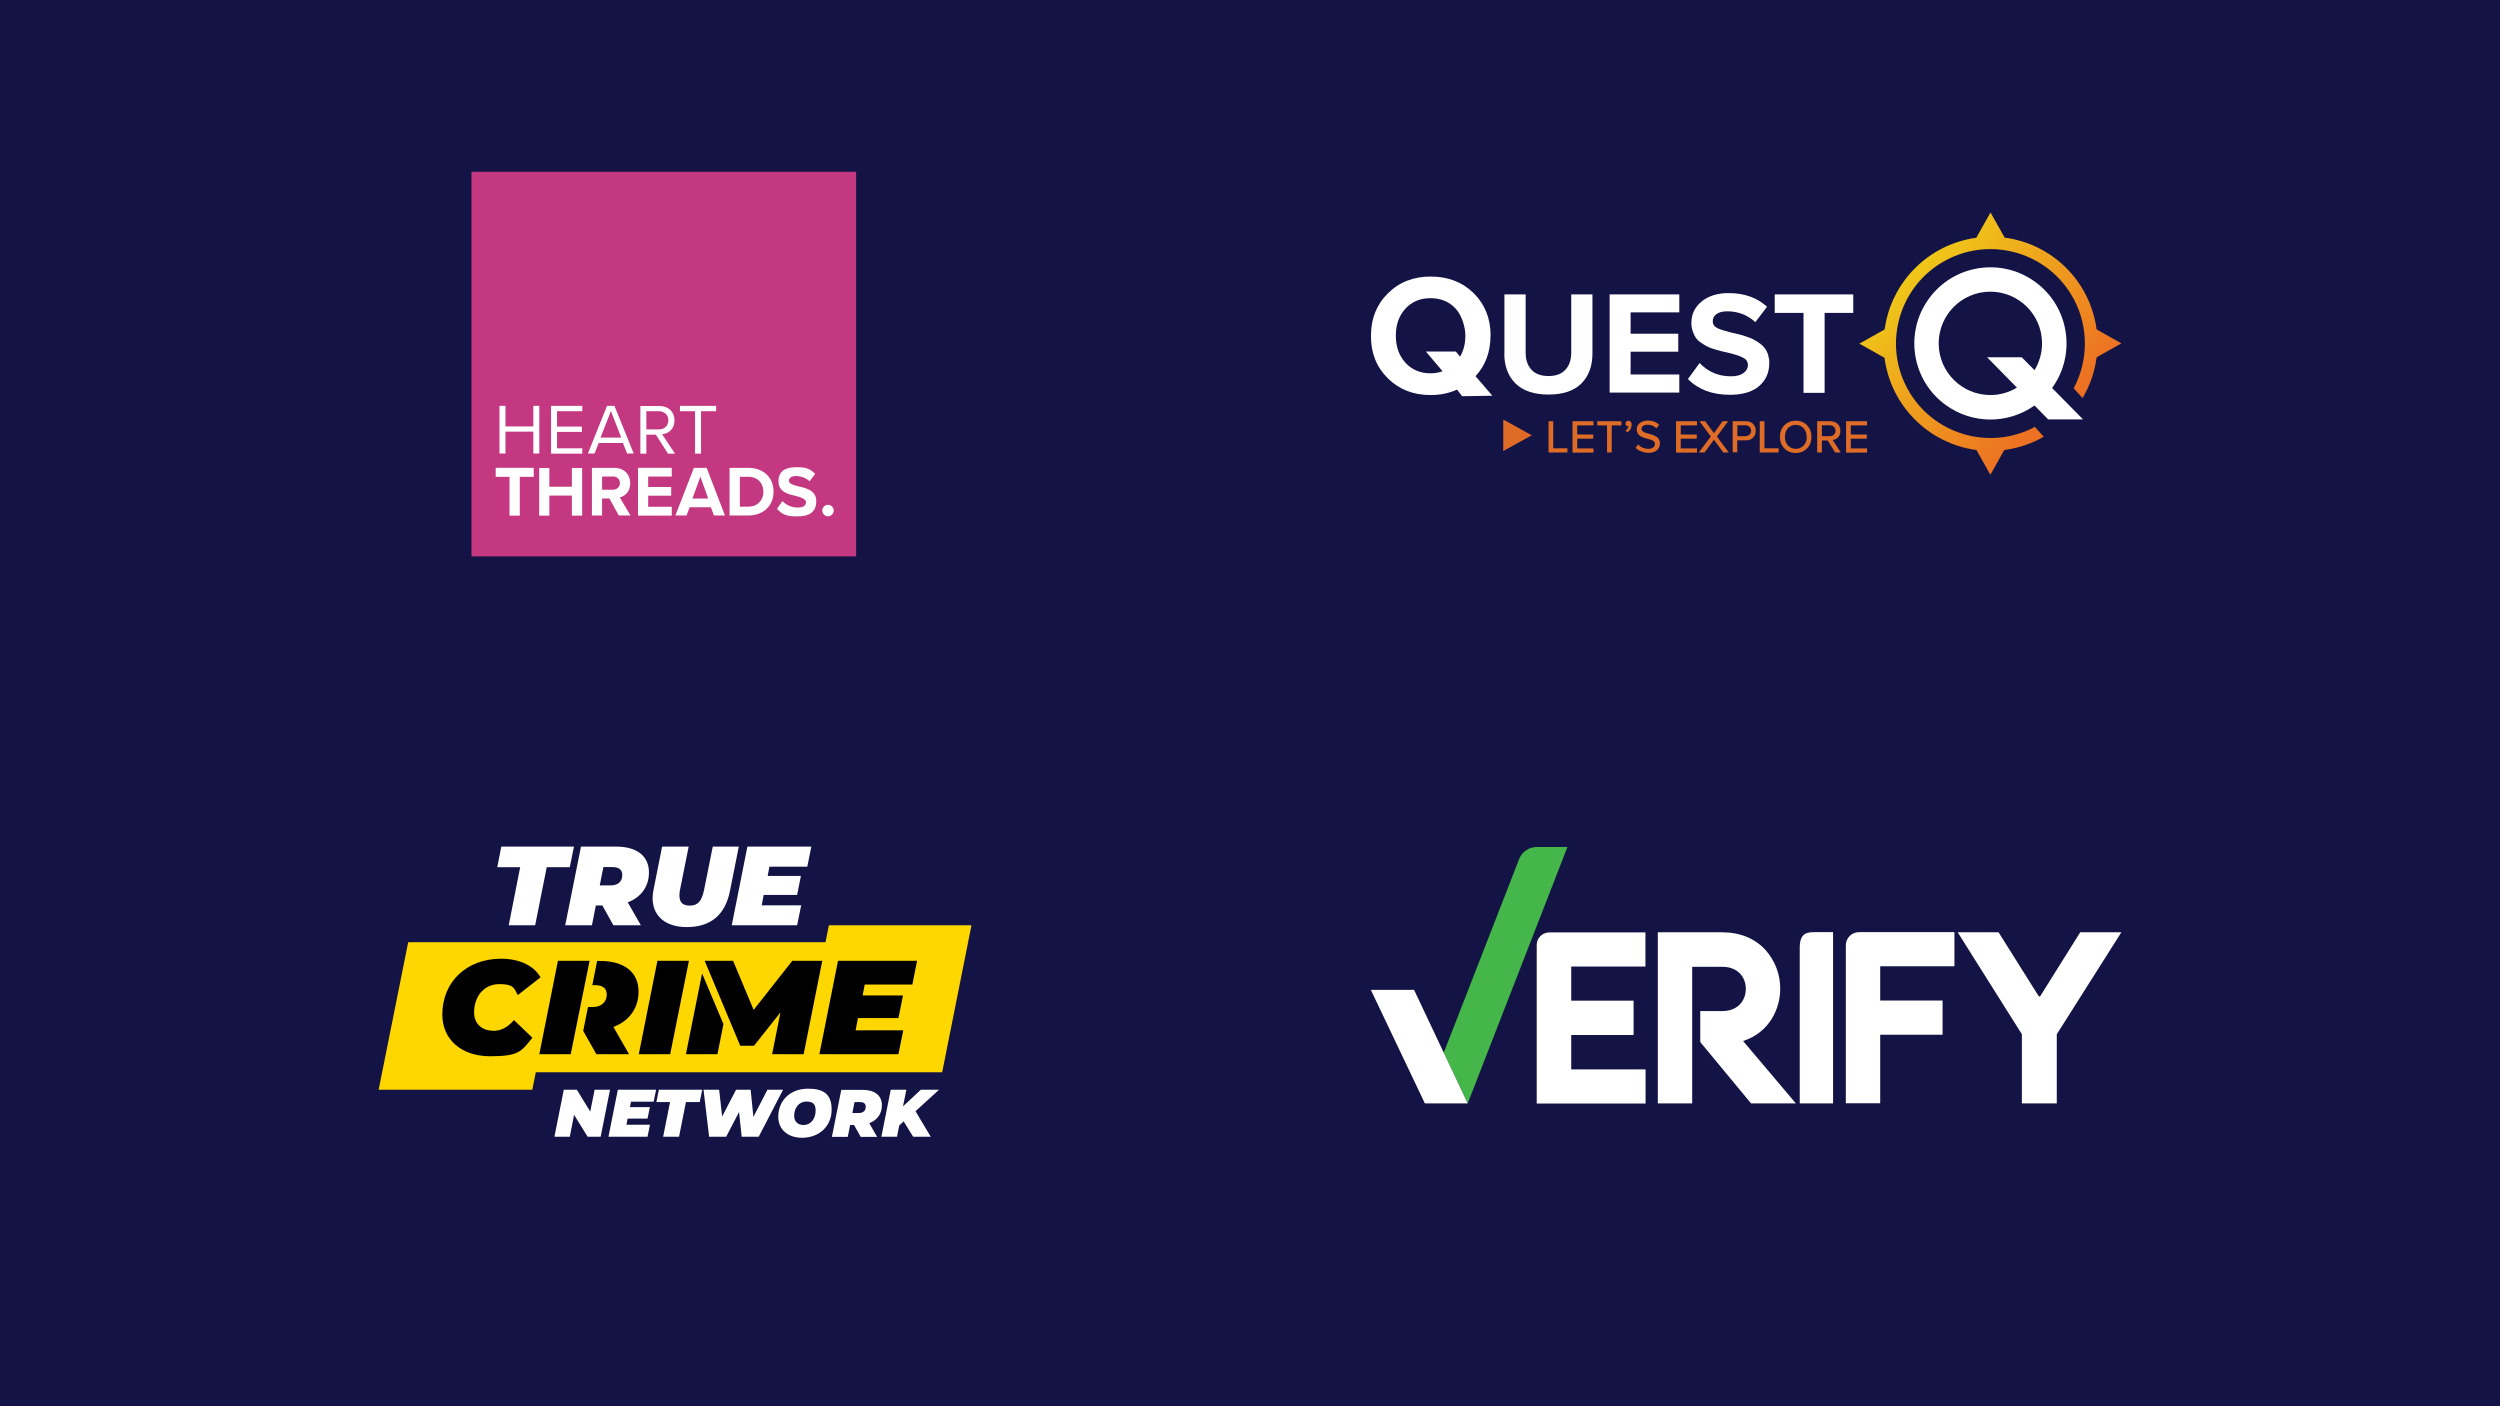 <?xml version="1.0" encoding="UTF-8"?> <svg xmlns="http://www.w3.org/2000/svg" xmlns:xlink="http://www.w3.org/1999/xlink" id="Layer_1" data-name="Layer 1" version="1.1" viewBox="0 0 1920 1080"><defs><style> .cls-1 { fill: #fed600; } .cls-1, .cls-2, .cls-3, .cls-4, .cls-5, .cls-6, .cls-7, .cls-8 { stroke-width: 0px; } .cls-2 { fill: url(#linear-gradient); } .cls-3 { fill: #131445; } .cls-4 { fill: #c33881; } .cls-9 { fill: none; stroke: #010101; stroke-miterlimit: 10; stroke-width: .7px; } .cls-5 { fill: #df6c26; } .cls-6 { fill: #000; } .cls-7 { fill: #45b649; } .cls-8 { fill: #fff; } </style><linearGradient id="linear-gradient" x1="1470.6" y1="876.3" x2="1585" y2="761.9" gradientTransform="translate(0 1082) scale(1 -1)" gradientUnits="userSpaceOnUse"><stop offset="0" stop-color="#efc719"></stop><stop offset="1" stop-color="#ed6d23"></stop></linearGradient></defs><rect class="cls-3" x="0" y="0" width="1920" height="1080"></rect><g><path class="cls-1" d="M636.6,710.6l-2.6,13h-320.5l-22.7,113.3h118l2.7-13.4h312.1l22.5-112.9h-109.5Z"></path><g><g><rect class="cls-4" x="362.1" y="131.9" width="295.4" height="295.4"></rect><path class="cls-8" d="M409.6,331.5h-21.4v16.8h-4.6v-36.6h4.6v15.8h21.4v-15.8h4.6v36.6h-4.6v-16.8Z"></path><path class="cls-8" d="M423.2,311.7h24v4.1h-19.4v11.8h19.1v4.1h-19.1v12.6h19.4v4.1h-24v-36.6Z"></path><path class="cls-8" d="M478.4,340.2h-18.6l-3.2,8.1h-5.1l14.7-36.6h5.7l14.8,36.6h-5.1l-3.2-8.1ZM461.2,336.1h15.9l-7.9-20.4-8,20.4Z"></path><path class="cls-8" d="M503.7,333.8h-7.3v14.6h-4.6v-36.6h14.7c6.7,0,11.5,4.3,11.5,11s-4.5,10.2-9.5,10.7l9.9,14.9h-5.4l-9.3-14.6ZM506,315.8h-9.6v14h9.6c4.3,0,7.3-2.9,7.3-7s-3-7-7.3-7Z"></path><path class="cls-8" d="M533.8,315.8h-11.6v-4.1h27.8v4.1h-11.6v32.6h-4.6v-32.6Z"></path><path class="cls-8" d="M391.4,366.2h-10.7v-6.9h29.2v6.9h-10.7v29.8h-7.9v-29.8Z"></path><path class="cls-8" d="M439.2,380.6h-17.3v15.4h-7.8v-36.6h7.8v14.4h17.3v-14.4h7.9v36.6h-7.9v-15.4Z"></path><path class="cls-8" d="M468.1,382.8h-5.7v13.1h-7.8v-36.6h17.1c7.6,0,12.3,5,12.3,11.8s-4.1,9.9-8,10.9l8.2,13.9h-9l-7.2-13.1ZM470.6,366h-8.2v10.1h8.2c3.1,0,5.5-2,5.5-5.1s-2.4-5.1-5.5-5.1Z"></path><path class="cls-8" d="M490,359.3h25.9v6.7h-18.1v8h17.7v6.7h-17.7v8.5h18.1v6.8h-25.9v-36.6Z"></path><path class="cls-8" d="M546,389.6h-16.4l-2.3,6.3h-8.6l14.2-36.6h9.8l14.1,36.6h-8.5l-2.3-6.3ZM531.8,382.9h12.1l-6-16.8-6.1,16.8Z"></path><path class="cls-8" d="M560.3,359.3h14.4c11.5,0,19.4,7.3,19.4,18.3s-8,18.3-19.4,18.3h-14.4v-36.6ZM574.8,389.1c7.2,0,11.5-5.2,11.5-11.4s-4-11.5-11.5-11.5h-6.6v22.9h6.6Z"></path><path class="cls-8" d="M601,384.9c2.6,2.7,6.6,4.9,11.6,4.9s6.4-2,6.4-4.1-3.2-3.7-7.4-4.7c-6-1.4-13.7-3-13.7-11.2s5.3-11,13.9-11,10.7,1.8,14.3,5.1l-4.3,5.7c-3-2.7-6.9-4-10.5-4s-5.4,1.5-5.4,3.7,3.1,3.2,7.3,4.2c6,1.4,13.7,3.2,13.7,11.3s-4.8,11.8-14.7,11.8-12.1-2.4-15.5-5.8l4.2-5.9Z"></path><path class="cls-8" d="M635.9,387.7c2.4,0,4.4,2,4.4,4.4s-2,4.4-4.4,4.4-4.4-2-4.4-4.4,2-4.4,4.4-4.4Z"></path></g><g id="KTBU_Quest_FC_OverWhite" data-name="KTBU Quest FC OverWhite"><g><path class="cls-8" d="M1144.7,257.8c0,12.4-3.8,22.8-11.5,31.1l12.9,15-23.2.4-3.9-5.1c-5.8,2.7-12.8,4.2-20.3,4.2-13.3,0-24.2-4.3-32.9-12.9-8.7-8.6-13-19.5-12.9-32.6,0-13.2,4.3-24,13-32.6,8.6-8.6,19.6-12.9,32.9-12.9,13.4,0,24.4,4.3,33,12.8s13,19.4,13,32.7ZM1098.7,286.7c3.2,0,6.3-.5,9.2-1.6l-12.8-15.1h23c0-.1,3.2,3.9,3.2,3.9,2.6-4.2,4.1-9.8,4.1-16.1s-2.5-15.3-7.4-20.7c-4.9-5.4-11.4-8.1-19.4-8.1s-14.4,2.7-19.3,8.1c-4.9,5.4-7.3,12.3-7.3,20.7,0,8.4,2.4,15.3,7.3,20.7,4.9,5.4,11.3,8.2,19.3,8.2h0Z"></path><path class="cls-8" d="M1155.4,271.5v-45.4h16.3v44.9c0,5.4,1.5,9.7,4.5,13,3,3.2,7.4,4.8,13.1,4.8s9.9-1.6,12.9-4.8c3-3.2,4.5-7.6,4.5-13v-44.9h16.3v45.3c0,9.7-2.8,17.4-8.5,23.1-5.7,5.7-14.1,8.5-25.2,8.5-11.2,0-19.6-2.8-25.4-8.5-5.7-5.7-8.6-13.4-8.6-23Z"></path><path class="cls-8" d="M1236.2,301.7v-75.6h53.5v13.8h-37.4v16.4h36.6v13.8h-36.6v17.5h37.4v13.9h-53.5Z"></path><path class="cls-8" d="M1296.4,291l8.9-12.2c6.5,6.8,14.5,10.2,24,10.2,4.2,0,7.4-.8,9.7-2.5s3.4-3.7,3.4-6c0-2.6-1.2-4.5-3.7-5.8-2.5-1.3-6.3-2.6-11.5-3.8-2.6-.6-4.4-1-5.6-1.3-1.1-.3-2.9-.8-5.3-1.5-1.9-.5-3.7-1.3-5.5-2.2-1.3-.7-2.8-1.6-4.5-2.8-1.6-1-2.9-2.3-4-3.8-1-1.6-1.7-3.2-2.3-5-.7-2.1-1.1-4.3-1-6.5,0-6.5,2.6-11.9,7.8-16.2s12.2-6.5,20.8-6.5c12,0,21.9,3.5,29.5,10.5l-9,11.8c-6-5.5-13.2-8.3-21.6-8.3-3.5,0-6.3.7-8.2,2.1-1.9,1.3-3,3.4-2.9,5.6,0,2.3,1.2,4.1,3.5,5.2,2.3,1.1,6.2,2.3,11.5,3.6,2.3.5,4.2,1,5.6,1.3,1.4.3,3.2.9,5.5,1.7,1.9.6,3.7,1.3,5.4,2.2,1.6.9,3.1,1.8,4.6,2.9,1.5,1.1,2.9,2.4,4,3.8,1,1.5,1.9,3.2,2.4,5,.6,2.1,1,4.3.9,6.4,0,7.3-2.6,13.1-7.8,17.6-5.2,4.5-12.7,6.7-22.5,6.7-13.4,0-24.1-4-32.1-12Z"></path><path class="cls-8" d="M1385.1,301.7v-61.4h-22.1v-14.2h60.3v14.2h-22v61.4h-16.2Z"></path></g><path class="cls-8" d="M1599.7,322l-23.7-24c18.9-26.1,13.1-62.7-13.1-81.6-26.1-18.9-62.7-13.1-81.6,13.1-18.9,26.1-13.1,62.7,13.1,81.6,20.3,14.7,47.7,14.8,68.1.3l10.5,10.7h26.6ZM1528.7,303.4c-21.9,0-39.7-17.6-39.8-39.6,0-21.9,17.6-39.7,39.6-39.8,21.9,0,39.7,17.6,39.8,39.6,0,7.3-2,14.5-5.8,20.7l-9.8-9.9h-26.6l22.9,23.3c-6.1,3.7-13.2,5.7-20.4,5.7Z"></path></g><polygon class="cls-5" points="1154.5 322.2 1154.5 346.4 1176.4 334.3 1154.5 322.2"></polygon><path class="cls-5" d="M1189.3,347.5v-24h3.6v20.8h10.9v3.2h-14.5Z"></path><path class="cls-5" d="M1207.7,347.5v-24h16.1v3.2h-12.5v7h12.3v3.2h-12.3v7.5h12.5v3.2h-16.1Z"></path><path class="cls-5" d="M1234.2,347.5v-20.8h-7.5v-3.2h18.5v3.2h-7.4v20.8h-3.6Z"></path><path class="cls-5" d="M1249.8,331.9l-1.5-1.2c.6-.4,1.2-.9,1.6-1.5.4-.5.7-1.2.9-1.9-.2,0-.4.1-.5.1-.5,0-1-.2-1.4-.6-.4-.4-.6-.9-.5-1.5,0-1.2.9-2.2,2.2-2.2,0,0,0,0,0,0,.7,0,1.3.3,1.8.8.5.6.8,1.4.7,2.2,0,1.2-.3,2.3-.8,3.3-.6,1-1.4,1.9-2.3,2.5Z"></path><path class="cls-5" d="M1256,344.1l2.1-2.8c1.9,2.2,4.7,3.4,7.6,3.4,1.8,0,3.1-.4,4-1.1.8-.6,1.3-1.6,1.3-2.6,0-.5-.1-.9-.3-1.3-.2-.4-.5-.7-.8-1-.4-.3-.9-.5-1.3-.7-.6-.2-1.1-.4-1.5-.5s-1-.3-1.8-.5-1.3-.3-1.7-.5-.9-.3-1.6-.5c-.6-.2-1.1-.4-1.6-.7-.4-.2-.8-.5-1.3-.9-.5-.3-.8-.7-1.1-1.2-.3-.5-.5-1-.7-1.5-.2-.6-.3-1.2-.3-1.9,0-1.9.8-3.7,2.4-4.9,1.6-1.3,3.6-1.9,6.1-1.9,3.6,0,6.6,1.1,8.7,3.3l-2.1,2.7c-1.8-1.9-4.3-2.9-6.9-2.8-1.2,0-2.3.3-3.3.9-.8.6-1.3,1.5-1.2,2.4,0,.4.1.8.3,1.1.2.3.5.6.8.8.4.3.8.5,1.3.7.6.2,1,.4,1.4.5.4.1,1,.3,1.8.5,1,.3,1.9.5,2.4.7.8.2,1.5.5,2.2.9.8.3,1.4.8,2.1,1.3.5.5,1,1.2,1.3,1.9.4.8.6,1.7.5,2.6,0,2-.8,3.9-2.2,5.2-1.5,1.4-3.8,2.1-6.8,2.1s-7.1-1.3-9.5-3.8Z"></path><path class="cls-5" d="M1287.2,347.5v-24h16.1v3.2h-12.5v7h12.3v3.2h-12.3v7.5h12.5v3.2h-16.1Z"></path><path class="cls-5" d="M1323.5,347.5l-7.2-9.8-7.2,9.8h-4.4l9.2-12.3-8.7-11.7h4.4l6.7,9.2,6.6-9.2h4.3l-8.6,11.7,9.1,12.3h-4.3Z"></path><path class="cls-5" d="M1330.7,347.5v-24h10.1c2.4,0,4.3.7,5.6,2.1,2.7,3,2.7,7.5,0,10.5-1.4,1.4-3.2,2.1-5.6,2.1h-6.6v9.2h-3.6ZM1343.6,333.9c1.7-1.7,1.7-4.4,0-6.1-.9-.8-2-1.2-3.2-1.2h-6.1v8.4h6c1.2,0,2.3-.4,3.2-1.2h0Z"></path><path class="cls-5" d="M1351.5,347.5v-24h3.6v20.8h10.9v3.2h-14.5Z"></path><path class="cls-5" d="M1370.4,344.4c-2.3-2.3-3.4-5.3-3.4-8.9s1.1-6.6,3.4-8.9c2.3-2.3,5.2-3.5,8.7-3.5,3.6,0,6.5,1.2,8.7,3.5,2.3,2.3,3.4,5.3,3.4,8.9s-1.1,6.6-3.4,8.9c-2.3,2.3-5.2,3.5-8.7,3.5s-6.5-1.2-8.7-3.5ZM1387.5,335.5c0-2.7-.8-4.9-2.3-6.6-3.2-3.4-8.6-3.5-11.9-.2,0,0-.2.2-.2.2-1.5,1.7-2.3,3.9-2.3,6.6,0,2.7.8,4.9,2.3,6.6,3.2,3.4,8.5,3.5,11.9.3,0,0,.2-.2.3-.3,1.6-1.8,2.4-4.2,2.3-6.6Z"></path><path class="cls-5" d="M1409.4,347.5l-5.7-9.2h-4.5v9.2h-3.6v-24h10.1c2,0,4,.6,5.6,2,1.4,1.4,2.2,3.3,2.1,5.4,0,2.1-.6,3.7-1.7,4.9-1.1,1.2-2.6,1.9-4.2,2.1l6.2,9.6h-4.2ZM1408.4,333.9c1.7-1.7,1.7-4.4,0-6.1-.9-.8-2-1.2-3.2-1.2h-6v8.4h6.1c1.2,0,2.3-.4,3.2-1.2Z"></path><path class="cls-5" d="M1417.8,347.5v-24h16.1v3.2h-12.5v7h12.3v3.2h-12.3v7.5h12.5v3.2h-16.1Z"></path><path class="cls-2" d="M1562.9,327.8c-35.3,18.9-79.3,5.6-98.2-29.7-18.9-35.3-5.6-79.3,29.7-98.2,35.3-18.9,79.3-5.6,98.2,29.7,11.5,21.4,11.4,47.2,0,68.6l6.8,7.5c5.7-9.6,9.4-20.2,10.8-31.3l19-10.7-19-10.7c-4.9-36.8-33.9-65.7-70.6-70.5l-10.9-19.3-10.9,19.4c-36.6,5-65.4,33.8-70.4,70.4l-19.4,10.9,19.3,10.9c4.8,36.8,33.8,65.9,70.6,70.8l10.7,19,10.7-19c10.7-1.4,21-4.8,30.3-10.2l-6.6-7.3Z"></path></g><g id="Layer_2" data-name="Layer 2"><g id="Verify_Logo_Main_over_white_" data-name="Verify Logo Main over white "><line class="cls-9" x1="1129.2" y1="735.3" x2="1129.4" y2="735.1"></line><path class="cls-8" d="M1629.2,716l-49.6,78.3v53.1h-26.8v-53.1l-49.3-78.3h31.4l30.7,48.9c.2.2.4.4.7.4.3,0,.6-.1.7-.4l30.6-48.9h31.6Z"></path><path class="cls-8" d="M1407.8,716v131.4h-25.6v-119.6c0-11.9,6.3-11.9,11.9-11.9h13.7Z"></path><path class="cls-7" d="M1127.2,847.4l76.6-196.9h-23.5c-5.9,0-11.2,3.5-13.5,9l-58,149,18.4,38.9Z"></path><polygon class="cls-8" points="1086 760.2 1052.8 760.2 1094.3 847.4 1127.2 847.4 1086 760.2"></polygon><path class="cls-8" d="M1263.8,821.3v26.2h-83.6v-121.8c0-5.3,4.3-9.6,9.7-9.6h73.8v26.2h-57v26.2h47.9v26.4h-47.9v26.4h57.2Z"></path><path class="cls-8" d="M1444,742.2v26.2h47.9v26.3h-47.9v52.6h-26.4v-121.3c0-5.6,4.5-10.1,10.1-10.1h73.3v26.2h-57Z"></path><path class="cls-8" d="M1379.3,847.4h-34.5l-39-47.1v-23.8h16.9c12.5,0,18.1-8.6,18.1-17.1s-5.7-16.9-18.1-16.9h-23.1v104.9h-26.4v-131.4h49.4c13.7,0,25.3,4.7,33.4,13.7,7.3,8.2,11.3,18.8,11.2,29.8,0,14.3-7.5,33.1-28.5,40l40.6,48Z"></path></g></g><g><polygon class="cls-8" points="456.7 836.9 453.3 853.7 443 836.9 433 836.9 425.8 873 437.6 873 440.9 856.2 451.3 873 461.3 873 468.5 836.9 456.7 836.9"></polygon><polygon class="cls-8" points="467.3 873 497.3 873 499.2 863.8 481.1 863.8 482 859.1 497.3 859.1 499.1 850.3 483.8 850.3 484.6 846.1 502 846.1 503.9 836.9 474.5 836.9 467.3 873"></polygon><polygon class="cls-8" points="504.1 846.4 514.6 846.4 509.3 873 521.5 873 526.8 846.4 537.4 846.4 539.3 836.9 506 836.9 504.1 846.4"></polygon><polygon class="cls-8" points="589.4 836.9 578.6 857.8 576.5 836.9 565.3 836.9 554.6 857.5 552.3 836.9 540.3 836.9 544.6 873 557.7 873 567.6 854 569.6 873 582.7 873 601.4 836.9 589.4 836.9"></polygon><path class="cls-8" d="M620.4,836.1c-13.2,0-22.7,8.9-22.7,21.6,0,9.5,7.1,16.1,18.3,16.1,13.2,0,22.7-8.9,22.7-21.6s-7.1-16.1-18.3-16.1ZM617,864h0c-4.4,0-7.1-2.8-7.1-7,0-5.9,3.5-11,9.4-11s7.1,2.8,7.1,7c0,5.9-3.4,11-9.4,11Z"></path><polygon class="cls-8" points="616 873.8 616 873.8 616 873.8 616 873.8"></polygon><path class="cls-8" d="M677.3,848.8h0c0-7.5-5.5-11.8-15-11.8h-16.2l-7.2,36.1h12.2l1.8-9.1h3l5.1,9.1h12.6l-6-10.5c6.1-2.3,9.7-7.3,9.7-13.7ZM664.9,850c0,3-2,4.8-5.3,4.8h-5l1.7-8.4h4.1c2.8,0,4.5,1.1,4.5,3.6h0Z"></path><polygon class="cls-8" points="721.2 836.9 707.2 836.9 693.5 849.7 696.1 836.9 684.1 836.9 676.9 873 688.9 873 690.6 864.4 694 861.2 701.3 873 714.8 873 703.1 853.4 721.2 836.9"></polygon><polygon class="cls-8" points="440.8 650.2 385 650.2 381.9 666 399.5 666 390.7 710.6 411 710.6 419.9 666 437.6 666 440.8 650.2"></polygon><path class="cls-8" d="M454.6,710.6l3-15.2h5l8.5,15.2h21.1l-10.1-17.6c10.3-3.9,16.3-12.2,16.3-23h0c0-12.5-9.2-19.8-25.1-19.8h-27.1l-12.1,60.4h20.4ZM463.5,665.9h6.8c4.7,0,7.6,1.8,7.6,6.1h0c0,5.1-3.3,8-8.9,8h-8.4l2.8-14.1Z"></path><path class="cls-8" d="M527.5,712h0c18.5,0,29.5-9.6,33.1-27.7l6.8-34.1h-20l-6.6,32.9c-1.8,9.1-5,12.4-10.9,12.4s-8.1-2.6-8.1-8c0-1.5.2-3,.5-4.4l6.6-32.9h-20.4l-6.6,33.2c-.4,2.1-.7,4.2-.7,6.4,0,13.6,9.8,22.2,26.2,22.2Z"></path><polygon class="cls-8" points="612.2 710.6 615.3 695.3 585 695.3 586.5 687.3 612.2 687.3 615.1 672.7 589.6 672.7 590.9 665.6 620 665.6 623.1 650.2 574 650.2 562 710.6 612.2 710.6"></polygon></g><path class="cls-6" d="M490.4,761.5c0-14.8-10.8-23.5-29.8-23.5h-2l-3.7,18.6h2.1c5.5,0,9,2.1,9,7.3s-3.9,9.5-10.5,9.5h-3.9l-3.7,18.3,10.1,17.9h25.1l-12-20.9c12.2-4.6,19.3-14.4,19.3-27.2Z"></path><path class="cls-6" d="M378.8,791.6c-8.9,0-14.7-5.6-14.7-14,0-12.8,8-21.8,19.3-21.8s11.3,3.1,14.3,8.4l17.4-13.6c-5.2-9.2-16.5-14.3-30.2-14.3-26.5,0-45.2,17.7-45.2,42.9,0,19,14.5,32,36.7,32s23.8-3.6,32.5-14.2l-14.2-13.6c-4.9,5.9-10.3,8.3-16,8.3Z"></path><polygon class="cls-6" points="504.9 737.9 490.6 809.6 514.7 809.6 529.1 737.9 504.9 737.9"></polygon><polygon class="cls-6" points="526.8 809.6 551 809.6 555.6 786.5 539.2 747.6 526.8 809.6"></polygon><polygon class="cls-6" points="428.5 737.9 414.2 809.6 438.3 809.6 452.8 737.9 428.5 737.9"></polygon><polygon class="cls-6" points="608.5 737.9 578.8 775.6 563 737.9 541.2 737.9 568.5 803.1 579.1 803.1 599.4 777.5 593 809.6 617.2 809.6 631.5 737.9 608.5 737.9"></polygon><polygon class="cls-6" points="700.7 756.1 704.3 737.9 643.6 737.9 629.3 809.6 690 809.6 693.7 791.3 657.1 791.3 658.9 781.9 690 781.9 693.5 764.5 662.5 764.5 664.1 756.1 700.7 756.1"></polygon></g></svg> 